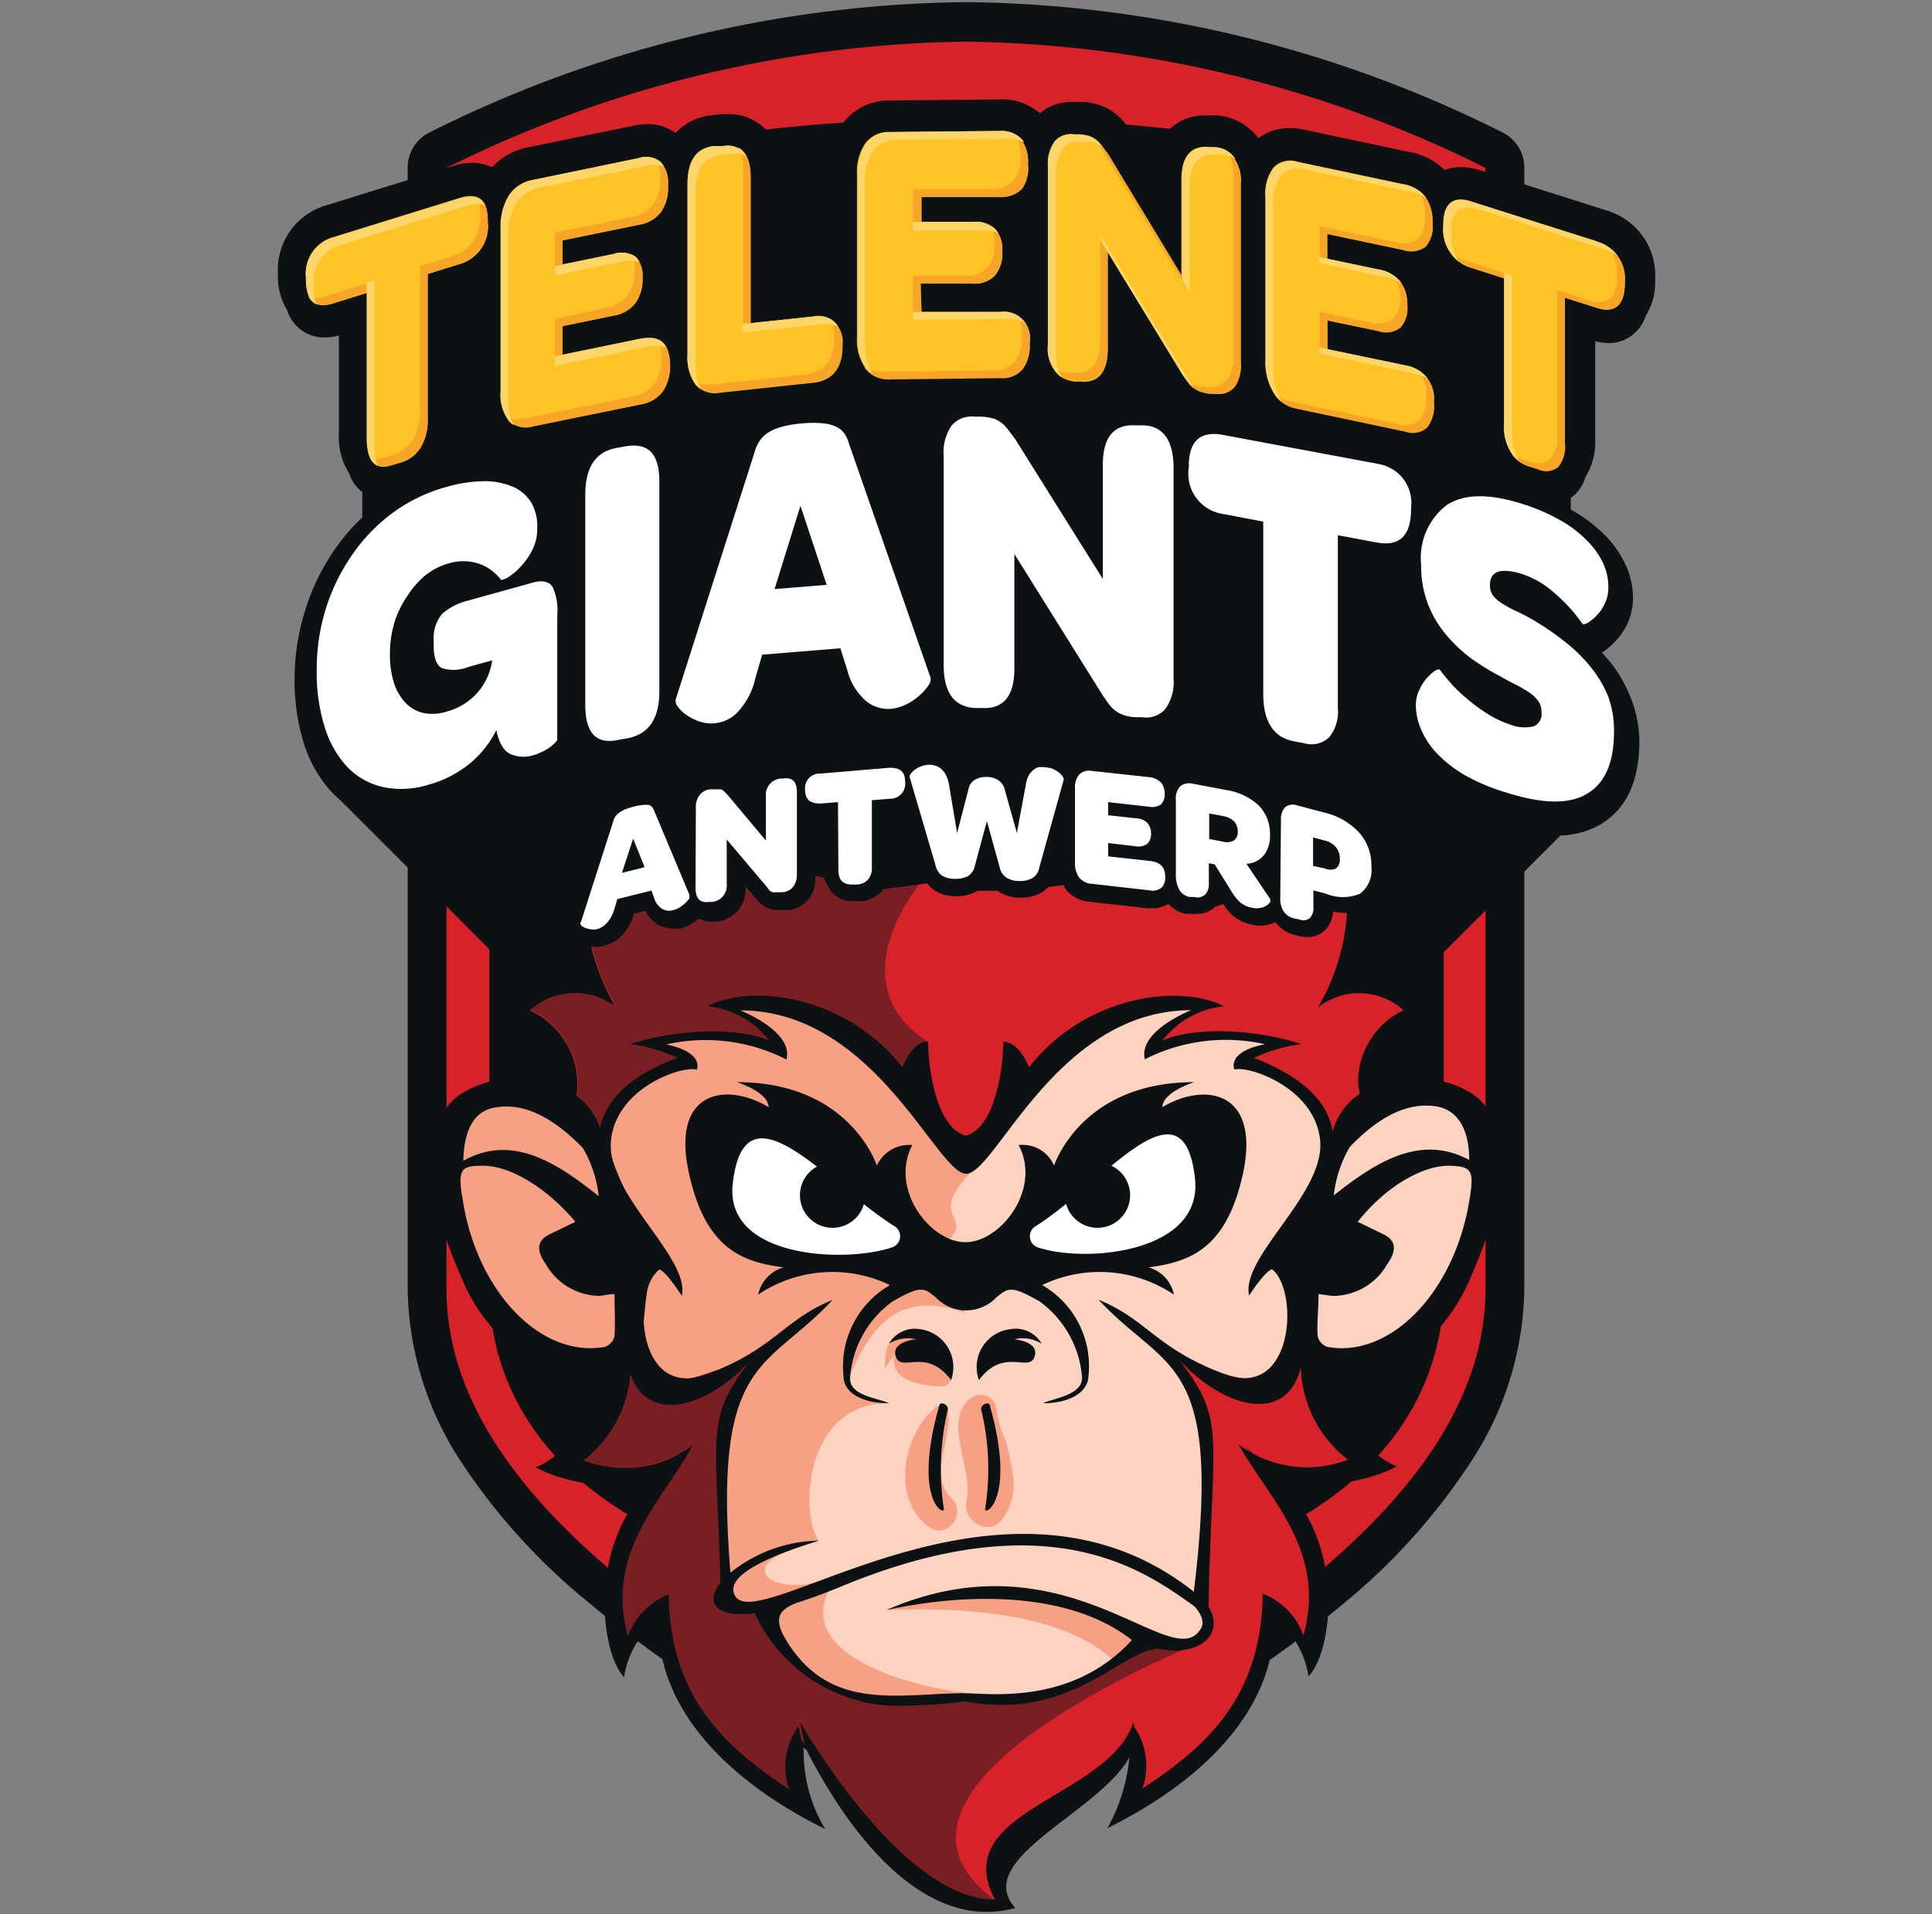 <svg id="Layer_1" data-name="Layer 1" xmlns="http://www.w3.org/2000/svg" viewBox="0 0 109 108"><rect x="0" y="0" width="109" height="108" fill="#808080" stroke="none"/><defs><style>.cls-1{fill:#0c1113;}.cls-2{fill:#d72229;}.cls-3{fill:#791f23;}.cls-4{fill:#fcd3c1;}.cls-5{fill:#f7a083;}.cls-6{fill:#fff;}.cls-7{fill:#fec327;}.cls-8{fill:#f7a527;}.cls-9{fill:#fed568;}</style></defs><path class="cls-1" d="M84.88,7.53A68.9,68.9,0,0,0,54.5.12,68.9,68.9,0,0,0,24.12,7.53,2.22,2.22,0,0,0,23,9.47V72.74a18.18,18.18,0,0,0,3,9.72,35.12,35.12,0,0,0,7.33,8.06c6.1,5.11,14,9.35,20.21,12.48a2.2,2.2,0,0,0,2,0c6.2-3.13,14.11-7.37,20.21-12.48A35.12,35.12,0,0,0,83,82.46a18.18,18.18,0,0,0,3-9.72V9.47A2.22,2.22,0,0,0,84.88,7.53Z"/><path class="cls-2" d="M54.5,2.35A67.46,67.46,0,0,0,25.19,9.47V72.74c0,12.07,15.63,21.38,29.31,28.27,13.68-6.89,29.31-16.2,29.31-28.27V9.47A67.46,67.46,0,0,0,54.5,2.35Z"/><path class="cls-1" d="M90.62,44.56l-2-1.28V22.5c-16-10.27-34.09-9.27-34.09-9.27s-18.14-1-34.09,9.27V43.28l-1.83,1.28,9,9V72.44c0,.14,0,.32,0,.51,0,.39,0,.75.06,1.1.37,3.71,2.57,11.18,15.66,14.6a39,39,0,0,0,22.46,0C78.82,85.23,81,77.76,81.39,74.05c0-.35,0-.71.06-1.1,0-.19,0-.37,0-.51V53.73Z"/><path class="cls-1" d="M39.45,71.2c-3.45,0-5.89-.88-7.27-2.61s-1.57-3.8-.93-6.59a3.47,3.47,0,0,0-.44-2.7,3.39,3.39,0,0,0-1.37-1.18A1.24,1.24,0,0,1,29.18,56a5.42,5.42,0,0,1,3.33-1.2c-1.62-4.73-.15-8.51,2-10.64a1.25,1.25,0,0,1,.86-.35l.21,0a1.22,1.22,0,0,1,.9.68,5.18,5.18,0,0,0,4,2.82,6.58,6.58,0,0,1,.61-5.69c1.23-2,3.35-3.53,5.39-5,2.28-1.62,4.43-3.15,4.22-4.73a1.23,1.23,0,0,1,.43-1.11,1.25,1.25,0,0,1,.8-.29,1.19,1.19,0,0,1,.37.06,18.59,18.59,0,0,1,10.18,8.66,7.19,7.19,0,0,1,.67,2.14,12.09,12.09,0,0,1,2.08-.18,15.4,15.4,0,0,1,3.22.39l.72.14a1.28,1.28,0,0,1,.7-.76,1.37,1.37,0,0,1,.48-.1,1.23,1.23,0,0,1,.71.23,21.4,21.4,0,0,1,3.77,3.29,9,9,0,0,1,1.5,2.14,7.67,7.67,0,0,1,1,3.54,11.73,11.73,0,0,1-.65,4.73A5.47,5.47,0,0,1,80,56a1.24,1.24,0,0,1-.27,2.11,3.31,3.31,0,0,0-1.9,3,8.06,8.06,0,0,1,.13,1.1c.59,2.7.26,4.86-1,6.41-1.38,1.72-3.82,2.6-7.26,2.6h0a33.84,33.84,0,0,1-6.21-.69,1.26,1.26,0,0,1-1-.85v0c-2-.34-3.82-.76-5.2-1.08-.92-.2-1.95-.44-2.28-.47s-.9.25-1.55.44C50.53,69.38,44.42,71.2,39.45,71.2Z"/><path class="cls-2" d="M79.19,57a3.76,3.76,0,0,0-4.84-.15A11.91,11.91,0,0,0,76,50.13a6.34,6.34,0,0,0-.82-3,7.6,7.6,0,0,0-1.32-1.87,19.17,19.17,0,0,0-3.56-3.12c-.38,2.3-3-.85-8.57.87,1.24-3.11-4.35-9.48-9.85-11.22.76,5.74-15.28,7.87-9.23,17.3-1.06-.58-5.35,0-7.28-4-2.49,2.43-3.42,6.74-.63,11.78a3.76,3.76,0,0,0-4.84.15,4.55,4.55,0,0,1,2.53,5.28c-1.05,4.54.8,6.62,3.82,7.35a8.65,8.65,0,0,0-.76,5.92S34,81.19,31.83,82.31c1.62.52,4.88,1.54,7-.71-3.18,3.84-5.35,7-3.55,12.56a4,4,0,0,1,1.94-3.24,13,13,0,0,0,8.58,11c-.79-2-1.5-3.18-.79-4.08a3.62,3.62,0,0,0,.76.93c4.76,8.89,10.8,8.7,10.8,8.7-3.05-2.71,5.89-6.51,7.5-9.63.71.9,0,2.08-.79,4.08a13,13,0,0,0,8.58-11,4,4,0,0,1,1.94,3.24c1.8-5.56-.37-8.72-3.55-12.56,2.08,2.25,5.34,1.23,7,.71-1-.42-3.3-5-3.69-6.77-.8.59.42-2.56.31-6.21,2.43-.93,3.79-3,2.89-7a6.13,6.13,0,0,0-.14-1.14A4.52,4.52,0,0,1,79.19,57Z"/><path class="cls-3" d="M66.76,93.08c-1.84-1.17-14.79-20.85-12.32-23a2.7,2.7,0,0,1-1.07-.59c.2-1.36.42-3.21.64-3.18.77.1,3.55-.6.43-2.24-5-2.66-2.47-3.73-2.12-5.31-5.1-3.22-1.49-9.88,5.76-14.34-19.47.46-1.36-7.79-6.17-12.66.76,5.74-15.28,7.87-9.23,17.3-1.06-.58-5.35,0-7.28-4-2.49,2.43-3.42,6.74-.63,11.78a3.76,3.76,0,0,0-4.84.15,4.55,4.55,0,0,1,2.53,5.28c0,.06,0,.13-.05.19a3.67,3.67,0,0,0,.64.58c.7.49,1.55,5.46,2,8.41a47.22,47.22,0,0,1,.27,4.72,9.15,9.15,0,0,1-3.6,6.44c.56.43,4.72.79,7.32-1-7.09,7.22-4,12-4,12A24.74,24.74,0,0,1,37.64,90c-.16,6.57,4.36,9.74,8.45,12.64-.53-.36-1.22-3-1-4.72,4.72,7.72,9.55,10.18,11.4,9.54C47.41,101.37,65.27,93.77,66.76,93.08Z"/><path class="cls-4" d="M74.6,63.43C74.57,61,70,60,70,60s.36-.59,2.07-1c-2-1.11-4.91-.42-6.91,0,.44-1.62,2.51-2,2.51-2l-1.41-.18-3.1.54-4.44,3.27-2.17,2.76-2.13,2.46L52.3,63.39l-2.17-2.76-4.44-3.27-3.1-.54L41.18,57s2.07.4,2.51,2c-2-.42-4.95-1.11-6.91,0,1.71.41,2.07,1,2.07,1s-4.55,1-4.58,3.41,1,3.08,2.32,7.19c-1.92,7.77.53,7.89,3.55,6.8a13,13,0,0,0,4.06-2.19c-.69.64-2.87,2.79-3.39,4.71-.62,2.3.37,9.57.33,10.37-.51.84,1.06,0,1.93.31.52,2.46,2.92,4,3.46,4.36s5.57,1.48,7.92.79c2.36.68,7.17-1,7.72-1.35s2.29-1.82,2.29-1.82a11.17,11.17,0,0,0,3.12.07c.88-.25.66-1.52.15-2.36,0-.8,1-8.07.33-10.37-.52-1.92-2.7-4.07-3.39-4.71a13,13,0,0,0,4.06,2.19c3,1.09,5.47.5,3.57-6.52C73.67,67.88,74.64,65.87,74.6,63.43Z"/><path class="cls-5" d="M47.41,88.75c-3.16,1.8-7.13-.35-1.22-1.83-1.06-1.4-.86-7.74,3.91-7.74-1.29,0-2.5-.77-2.2-1.45,1.31-3.07,2.88-4.92,6.53-3.66,0-.76-.85-3.46-.85-4.16,1.32-1.41-1.61-1.23,1.78-4.32,0-.31-.9.29-.9.29L52.3,63.39l-2.17-2.76-4.44-3.27-3.1-.54L41.18,57s2.07.4,2.51,2c-2-.42-4.95-1.11-6.91,0,1.71.41,2.07,1,2.07,1s-4.55,1-4.58,3.41,1,3,2.33,7.07c-2.45,7.27.52,8,3.54,6.92a13,13,0,0,0,4.06-2.19c-.69.64-2.87,2.79-3.39,4.71-.62,2.3.37,9.57.33,10.37-.51.84,1.06,0,1.93.31.52,2.46,2.92,4,3.46,4.36s5.54,2.17,7.91.54C52.46,95.35,43.53,93.5,47.41,88.75Z"/><path class="cls-5" d="M50,90.85c10.84-.47,12.76,3.09,13,2.92s1.37-.91,1.5-1.49C60.83,89.4,53.94,89.67,50,90.85Z"/><path class="cls-5" d="M52.74,79.44c-1.84,1.6-2.48,5.21-.28,6.75,1,.68,2.09-.82,1.25-1.62-1.37-1.32,0-3.3-.22-4.94-.06-.36-.52-.39-.75-.19Z"/><path class="cls-5" d="M54.87,78.82c-1.83,1.26.1,4.07-.34,5.87-.26,1.06,1.13,2,1.93,1.13A3.24,3.24,0,0,0,57.1,83a10.94,10.94,0,0,0-.36-1.7,6.52,6.52,0,0,1-.51-1.7.91.91,0,0,0-1.36-.78Z"/><path class="cls-5" d="M53.66,77.87c-.22.32-.24.35-.74.35S50,78,50.51,76.4c-.51.64-.58.8-.58.95,0-1.2.12-1.31.22-1.49A1.77,1.77,0,0,1,52,75.28Z"/><path class="cls-1" d="M82.89,61.61c-2.43-1.41-6.44-1-7.58,1.85l-.13.36c-.29-1.65-1.58-3-4.43-4.13a9,9,0,0,1,2.68-.78c-2.66-.85-6.05-1-7.85-.19a5,5,0,0,1,3.48-1.94c-2.61-1.33-7.92-.53-11,3.44-.59-1.36-1.16-1.4-1.45-1.45-.06,2.57-.81,5-2.13,5.31-1.31-.32-2.06-2.74-2.12-5.31-.29,0-.86.09-1.45,1.45-3.12-4-8.44-4.77-11-3.44a5,5,0,0,1,3.49,1.94c-1.81-.78-5.19-.66-7.86.19a9,9,0,0,1,2.69.78c-2.74,1-4,2.38-4.39,3.94l-.06-.17c-1.14-2.83-5.15-3.26-7.58-1.85C24.18,62.72,23.39,66.12,26,72a10,10,0,0,0,6,5.78,3.75,3.75,0,0,0,1.7.36h.41c0,2.21-3.32,4.56-3.9,4.64,1.75,1,5.45,1.51,7,.52-4.09,3.32-3.42,9.82-2,11.34a5,5,0,0,1,1.94-3.28c-.15,5.77,5.1,9.73,9.4,11.84a8.46,8.46,0,0,1-1.21-4.43l-.29-1.37a3.88,3.88,0,0,0-.53,3.56c-3.53-2.34-6.73-5.13-6.79-11a4,4,0,0,0-2.3,2.36c-1.33-4.75,2-7.72,3.67-10.79a6.39,6.39,0,0,1-6.18.87,6.81,6.81,0,0,0,2.64-4.89c.91,2.82,4.3,2,6.76-.74-2.53,3.33-1.92,3.84-1.67,12.52-.83,1.07-.41,2,1.93,1.74a9,9,0,0,0,7.69,5.22A30.53,30.53,0,0,0,54.44,96c6.16,1.2,9.2-3.31,11.11-2.94s3.63-.71,2.63-2.42c.21-10,1-10.41-1.64-13.91,2.56,2.81,6.12,3.63,6.85.39a6.8,6.8,0,0,0,2.66,5.24,6.39,6.39,0,0,1-6.18-.87c1.71,3.07,5,6,3.67,10.79a4,4,0,0,0-2.3-2.36c-.06,5.9-3.26,8.69-6.79,11A3.88,3.88,0,0,0,64,97.45a1.22,1.22,0,0,0-.06-.26c-1.42,4.3-10.5,4.93-7.8,10-4.74,0-9.7-7.86-11-10l.29,1.41c1.57,3.14,6,10.65,11.85,9.06-2.47-2.77,4.72-5.38,6.44-8.51a10.17,10.17,0,0,1-1.24,4c4.3-2.11,9.55-6.07,9.4-11.84a5,5,0,0,1,1.94,3.28c1.46-1.52,2.13-8-2-11.34,1.53,1,5.23.46,7-.52-.58-.08-3.88-2.43-3.9-4.64h.41a3.75,3.75,0,0,0,1.7-.36A10,10,0,0,0,83,72C85.61,66.12,84.82,62.72,82.89,61.61ZM67.68,92C66,94.41,60.07,86.45,50,90.85c4.57-1,10.35-1.07,13.86,1.69-3.39,3.71-8.14,3-9.41,3-3.69,0-7.62,1.11-10.1-3-.75-1.25-.37-1.7.54-2.08.74-.23,1.58-.54,2.54-.93,11.75-4.89,17.18-.85,19.81,1l.16.12C67.71,91,68.05,91.54,67.68,92ZM70.47,73.1c.62-.93,1.08-1.44,1.3-1.48C73.3,72.83,73,79,69.1,77.54s-4.38-3.09-7.12-4.2c3.83,4.12,7,3.1,5.38,16.41v.07h0c-10.71-8.5-24.5,2.53-25.88.24-.76-1.27,2.6-2.47,4.73-3.13a8.15,8.15,0,0,0-5,1.81c-1-12.23,2.05-11.39,5.76-15.39-2.75,1.11-3.32,2.81-7.12,4.2-2.41.89-3.45-1.08-3.53-3,.06-.64.11-1.28.22-1.84a2.19,2.19,0,0,1,.64-1.07c.22,0,.67.55,1.29,1.48.46-2.21-4.3-5.73-4-8.76s4.09-4.26,4.84-4c.08-.17.27-1-1.72-1.43a10.08,10.08,0,0,1,6.78.85c.41-1.6-2.61-2.77-2.61-2.77,7.59,0,11.09,9.22,12.75,9.22S59.61,57,67.2,57c0,0-3,1.17-2.61,2.77a10.08,10.08,0,0,1,6.78-.85c-2,.39-1.81,1.26-1.72,1.43.75-.24,4.54,1,4.83,4S70,70.89,70.47,73.1Z"/><path class="cls-1" d="M55.23,77.87A2.15,2.15,0,0,1,57,75a1.69,1.69,0,0,1,1.77.82,2,2,0,0,0-1.54-.25s1.46.12,1.13,1S56.63,76,55.23,77.87Z"/><path class="cls-1" d="M53.66,77.87A2.16,2.16,0,0,0,51.91,75a1.69,1.69,0,0,0-1.76.82,2,2,0,0,1,1.53-.25s-1.45.12-1.13,1S52.26,76,53.66,77.87Z"/><path class="cls-1" d="M65.58,62.47c0-.25.19-.85,1.79-1.41-6.4,0-7.9,4.71-7.9,4.71a1.93,1.93,0,0,0-2-1.16c1.31,2.47-1,5.48-3,5.48s-4.3-3-3-5.48a2,2,0,0,0-2,1.16s-1.5-4.71-7.89-4.71c1.6.56,1.79,1.16,1.78,1.41-2.32-1.4-5.49-1-4.51,3.64.91,4.25,2.9,5.09,5.36,5.4a2.06,2.06,0,0,0-1.44,1.54,7.51,7.51,0,0,1,7.44-.54h0a5.29,5.29,0,0,0-2.62,5.14c0,1,1.17,1.53,2.57,1.53-.65-.31-2.25-.41-2.2-1.45a5.84,5.84,0,0,1,2.4-4.3c1.62-.92,1.77-.77,2.45-.21a2.36,2.36,0,0,0,3.39,0c.68-.56.83-.71,2.45.21a5.87,5.87,0,0,1,2.4,4.3c0,1-1.55,1.14-2.21,1.45,1.41,0,2.53-.56,2.57-1.53a5.28,5.28,0,0,0-2.61-5.14h0a7.49,7.49,0,0,1,7.43.54,2,2,0,0,0-1.44-1.54c2.47-.31,4.46-1.15,5.36-5.4C71.08,61.49,67.91,61.07,65.58,62.47Z"/><path class="cls-6" d="M50.48,69.2a.66.66,0,0,1-.14,1.18c-2.68.91-9.47.61-9-3.58C42,60.84,46.65,66.8,50.48,69.2Z"/><path class="cls-6" d="M58.41,69.2a.66.66,0,0,0,.13,1.18c2.69.91,9.33.32,8.88-3.87C66.77,60.55,62.24,66.8,58.41,69.2Z"/><circle class="cls-1" cx="61.92" cy="67.44" r="1.84"/><circle class="cls-1" cx="46.97" cy="67.44" r="1.84"/><path class="cls-1" d="M55.84,79.28c-.07-.23-.58,0-.47.31a14.28,14.28,0,0,1,.21,5.54C55.5,85.58,57.36,84.67,55.84,79.28Z"/><path class="cls-1" d="M53,79.28c.07-.23.58,0,.46.31a14.72,14.72,0,0,0-.21,5.54C53.32,85.58,51.46,84.67,53,79.28Z"/><path class="cls-4" d="M81.88,65.78c-1.57-.08-3.72,1.18-5.28,3.16l1.44.7c.71.34.8.88.22,1.7a3.53,3.53,0,0,1-3,1.78c-.25,0-.5-.06-.87-.1,0,.84-.1,1.62-.05,2.36a.83.83,0,0,0,.55.62c3.56.64,7.15-3.08,8-8.22C83.18,66.07,83.06,65.83,81.88,65.78Z"/><path class="cls-4" d="M82.89,65.45c0-1.7-.62-2.75-1.74-3-1.84-.35-3.52.73-5,2.27a6.89,6.89,0,0,0-.9,2.73C77.72,65.48,80.2,64,82.89,65.45Z"/><path class="cls-5" d="M27.12,65.78c-1.18,0-1.3.29-1,2,.82,5.14,4.41,8.86,8,8.22a.83.83,0,0,0,.55-.62c.05-.74,0-1.52,0-2.36-.37,0-.62.09-.87.1a3.53,3.53,0,0,1-3-1.78c-.58-.82-.49-1.36.22-1.7l1.44-.7C30.84,67,28.69,65.7,27.12,65.78Zm6.66,1.72a6.89,6.89,0,0,0-.9-2.73c-1.51-1.54-3.19-2.62-5-2.27-1.12.2-1.71,1.25-1.74,3C28.8,64,31.28,65.48,33.78,67.5Z"/><path class="cls-1" d="M90.62,11.87,83.54,9.62a3.5,3.5,0,0,0-1.11-.19,2.81,2.81,0,0,0-.94.16,3.65,3.65,0,0,0-1.91-1l-6-1.27a3.44,3.44,0,0,0-.77-.09A2.86,2.86,0,0,0,71,7.8a3.25,3.25,0,0,0-2.31-1.29l-.3,0-.39,0A2.88,2.88,0,0,0,66,7.27c-.81-.09-1.63-.17-2.47-.24a3.54,3.54,0,0,0-.57-.59,2.8,2.8,0,0,0-.89-.5,4.56,4.56,0,0,0-.91-.19l-.34,0-.34,0a2.83,2.83,0,0,0-1.82.64,3.2,3.2,0,0,0-2.23-.78l-6.2.06a3.25,3.25,0,0,0-2.65,1.25q-2.25.15-4.38.39a2.88,2.88,0,0,0-2.11-.87l-.41,0-.51.06a3.33,3.33,0,0,0-2.06,1A2.71,2.71,0,0,0,36.55,7a3.68,3.68,0,0,0-.79.09l-6,1.23a3.72,3.72,0,0,0-2,1.12,2.72,2.72,0,0,0-1.13-.25,3.5,3.5,0,0,0-1.11.19l-7.1,2.2a3.79,3.79,0,0,0-2.74,3.86v.06a3.62,3.62,0,0,0,.52,2,2.17,2.17,0,0,0,2.14,1.54h0a3.12,3.12,0,0,0,.78-.11v5.56a3.8,3.8,0,0,0,.59,2.24,2.05,2.05,0,0,0,2,1.44l-.27.19a11.33,11.33,0,0,0-2.58,2.68,12.44,12.44,0,0,0-1.65,3.42,12.87,12.87,0,0,0-.59,3.87,11.8,11.8,0,0,0,.52,3.6,7.21,7.21,0,0,0,1.57,2.76,5.38,5.38,0,0,0,2.64,1.52,5.32,5.32,0,0,0,1.33.16,7.33,7.33,0,0,0,2-.29,7.64,7.64,0,0,0,2.85-1.47c.2-.17.38-.34.56-.52a2.28,2.28,0,0,0,.38.2,3.13,3.13,0,0,0,1.2.24,3.33,3.33,0,0,0,.88-.12,4.24,4.24,0,0,0,1.41-.7,3,3,0,0,0,.65-.65,17.33,17.33,0,0,0,2.11,1.72,1.88,1.88,0,0,0-.23.16,1.76,1.76,0,0,0-.41.46,1.93,1.93,0,0,0-.2.44l-1.91,5.74a1,1,0,0,0,.08.85,1.16,1.16,0,0,0,.24.45,1.48,1.48,0,0,0,.52.39,2.06,2.06,0,0,0,.58.16l.23,0a2,2,0,0,0,.48-.07,2.18,2.18,0,0,0,1-.59,2.84,2.84,0,0,0,.66-1.22v0l.66-.16a1.69,1.69,0,0,0,1.55,1,2,2,0,0,0,.43,0,2.41,2.41,0,0,0,.66-.29,2.75,2.75,0,0,0,.37-.28A1.51,1.51,0,0,0,40,52l.32,0,.16,0a1.84,1.84,0,0,0,1.58-2h0l.6.73,0,0a2.72,2.72,0,0,0,.24.24,1.57,1.57,0,0,0,.44.28,1.58,1.58,0,0,0,.49.1H44l.39,0,.15,0a1.82,1.82,0,0,0,1.13-.66A2.05,2.05,0,0,0,46,49.42l.48.1a1.89,1.89,0,0,0,.2.43,1.53,1.53,0,0,0,1.42.9h.18l.26,0a1.79,1.79,0,0,0,1.25-.61l0-.06,2.53-.34a1.45,1.45,0,0,0,.46.43,2.17,2.17,0,0,0,1.17.3h0a2.37,2.37,0,0,0,1.12-.26l.09-.05c.37,0,.75,0,1.12,0l.15.1a2.23,2.23,0,0,0,1.15.29h0a2.2,2.2,0,0,0,1.15-.28,1.4,1.4,0,0,0,.4-.32l.9-.11a.56.56,0,0,0,0,.08l0,0a1,1,0,0,0,.11.17,1.88,1.88,0,0,0,1.32.69l3.28.37.27,0a1.7,1.7,0,0,0,.91-.25,1.73,1.73,0,0,0,1,.56l.26,0a1.78,1.78,0,0,0,.39,0,1.44,1.44,0,0,0,1-.41A1.73,1.73,0,0,0,69,51v0l.11.15a2.73,2.73,0,0,0,.41.48,2.4,2.4,0,0,0,1.14.55,2.38,2.38,0,0,0,.45.05,1.63,1.63,0,0,0,.45-.06,1.72,1.72,0,0,0,.4-.14,1.91,1.91,0,0,0,1,.7l.27.07a1.82,1.82,0,0,0,.5.07,1.43,1.43,0,0,0,1-.36,1.64,1.64,0,0,0,.48-1.08,4.48,4.48,0,0,0,.85.09,2.36,2.36,0,0,0,2.44-2.69,3.77,3.77,0,0,0-.9-2.54,3.88,3.88,0,0,0-.55-.52,5.12,5.12,0,0,0-2-1l-.42-.12a14.41,14.41,0,0,0,4-4.18A5.1,5.1,0,0,0,79,42.16a5.83,5.83,0,0,0,1.15,1.77,8.55,8.55,0,0,0,1.94,1.52,12.65,12.65,0,0,0,2.73,1.17,10.29,10.29,0,0,0,3,.52h0a4.76,4.76,0,0,0,2.56-.67c1.4-.88,2.11-2.44,2.11-4.64A6.86,6.86,0,0,0,92,39.36a8.05,8.05,0,0,0-1.15-2l-.47-.54a3.92,3.92,0,0,0,.66-.54,3.75,3.75,0,0,0,.73-1,3.42,3.42,0,0,0,.36-1.57,4.38,4.38,0,0,0-.4-1.8,5.86,5.86,0,0,0-1.15-1.68,8.57,8.57,0,0,0-1.84-1.41c-.24-.14-.51-.27-.78-.4a2.27,2.27,0,0,0,.89-.51,2.35,2.35,0,0,0,.6-1A3.74,3.74,0,0,0,90,24.81V19.25a3.23,3.23,0,0,0,.73.11,2.16,2.16,0,0,0,1.86-1,2.25,2.25,0,0,0,.26-.54h0a3.53,3.53,0,0,0,.53-2v-.06A3.82,3.82,0,0,0,90.62,11.87Z"/><g id="ANTWERP"><path class="cls-6" d="M34.6,46.34a.87.87,0,0,1,.1-.24,1,1,0,0,1,.2-.22,1.79,1.79,0,0,1,.34-.2,4.55,4.55,0,0,1,.52-.17,3.34,3.34,0,0,1,.52-.09,1.42,1.42,0,0,1,.33,0,.43.43,0,0,1,.19.13.77.77,0,0,1,.1.18l2,4.77s0,.1,0,.18a1.83,1.83,0,0,1-.54.51,1.27,1.27,0,0,1-.4.17.81.81,0,0,1-.57-.06,1.07,1.07,0,0,1-.48-.62l-.16-.43-1.92.48-.16.53a2,2,0,0,1-.44.83,1.16,1.16,0,0,1-.56.34,1,1,0,0,1-.37,0,1.35,1.35,0,0,1-.32-.09.7.7,0,0,1-.21-.14c0-.06-.07-.11,0-.16Zm1.77,2.59-.65-1.61-.63,1.93Z"/><path class="cls-6" d="M39.26,45.58a1.1,1.1,0,0,1,.21-.72.88.88,0,0,1,.56-.32l.18,0,.28,0,.2,0a.66.66,0,0,1,.17.12l.18.18,2.17,2.59v-2.5a.92.92,0,0,1,.81-1l.16,0q.78-.13.78.78v4.6a1.15,1.15,0,0,1-.2.71.86.86,0,0,1-.56.32l-.14,0a1,1,0,0,1-.29,0,.56.56,0,0,1-.2,0,.62.62,0,0,1-.17-.11L43.23,50,41,47.37v2.52a.92.92,0,0,1-.81,1l-.16,0c-.52.08-.79-.18-.79-.78Z"/><path class="cls-6" d="M47.28,45.26l-1,.08c-.57,0-.86-.22-.86-.8v0a.82.82,0,0,1,.86-.89l3.91-.33c.58,0,.87.21.87.75v0a.85.85,0,0,1-.87,1l-1,.08v3.78a1,1,0,0,1-.22.7.89.89,0,0,1-.63.28l-.26,0c-.52,0-.78-.24-.78-.85Z"/><path class="cls-6" d="M51.31,43.81s0-.06.06-.13a.94.94,0,0,1,.22-.23,1.51,1.51,0,0,1,.38-.21,1.35,1.35,0,0,1,.52-.09,1.14,1.14,0,0,1,.3.06.75.75,0,0,1,.3.17.94.94,0,0,1,.26.32,1.58,1.58,0,0,1,.18.52L54,47l.64-2.47A.76.76,0,0,1,55,44a1.27,1.27,0,0,1,.68-.16,1.15,1.15,0,0,1,.65.19.85.85,0,0,1,.36.54L57.37,47l.51-2.75a1.51,1.51,0,0,1,.15-.48,1,1,0,0,1,.25-.31.9.9,0,0,1,.3-.17,1.26,1.26,0,0,1,.33,0,1.53,1.53,0,0,1,.5.1,1.48,1.48,0,0,1,.35.21,1,1,0,0,1,.2.23.42.42,0,0,1,.06.14l-1.39,5a.85.85,0,0,1-.39.58,1.44,1.44,0,0,1-.73.16,1.37,1.37,0,0,1-.7-.17.93.93,0,0,1-.41-.6l-.72-2.61L55,48.85a.88.88,0,0,1-.4.59,1.59,1.59,0,0,1-.72.15,1.43,1.43,0,0,1-.71-.17.91.91,0,0,1-.39-.6Z"/><path class="cls-6" d="M60.65,44.49a1.11,1.11,0,0,1,.24-.79.8.8,0,0,1,.72-.2l3.22.35a1.08,1.08,0,0,1,.67.3,1,1,0,0,1,.21.63v0a.79.79,0,0,1-.21.61.9.9,0,0,1-.67.13l-2.31-.26V46l1.54.17a1,1,0,0,1,.68.27.88.88,0,0,1,.2.59v0a.75.75,0,0,1-.21.58.88.88,0,0,1-.67.14l-1.54-.18v.75l2.36.26c.58.06.86.36.86.88v0a.83.83,0,0,1-.2.62.78.78,0,0,1-.66.16l-3.27-.37a1,1,0,0,1-.72-.35,1.32,1.32,0,0,1-.24-.85Z"/><path class="cls-6" d="M66.34,45.14a1,1,0,0,1,.24-.77.81.81,0,0,1,.71-.15l1.85.35a3.49,3.49,0,0,1,1.89.89,2.3,2.3,0,0,1,.62,1.66,1.76,1.76,0,0,1-.33,1.12,1.37,1.37,0,0,1-1,.5l1.35,2s0,.06,0,.13a.54.54,0,0,1-.18.2.82.82,0,0,1-.34.15,1.1,1.1,0,0,1-.51,0,1.7,1.7,0,0,1-.38-.12,1.36,1.36,0,0,1-.32-.21,2.21,2.21,0,0,1-.28-.32,4.62,4.62,0,0,1-.28-.43l-.85-1.37-.33-.06v1.13a.84.84,0,0,1-.21.64.64.64,0,0,1-.61.13l-.26,0a.84.84,0,0,1-.59-.41,1.77,1.77,0,0,1-.19-.88ZM69,47.49a.8.8,0,0,0,.62-.07.56.56,0,0,0,.21-.49c0-.49-.28-.78-.85-.89l-.76-.14v1.44Z"/><path class="cls-6" d="M72.27,46.29a1,1,0,0,1,.24-.75.72.72,0,0,1,.69-.09l1.56.41A3.85,3.85,0,0,1,76.7,47a2.76,2.76,0,0,1,.67,1.9,1.65,1.65,0,0,1-.65,1.53,2.49,2.49,0,0,1-1.9,0l-.72-.19v.93a.8.8,0,0,1-.2.63.59.59,0,0,1-.6.08L73,51.82a1,1,0,0,1-.57-.38,1.29,1.29,0,0,1-.2-.74ZM74.74,49a.75.75,0,0,0,.64,0,.62.62,0,0,0,.21-.54,1,1,0,0,0-.22-.66,1.18,1.18,0,0,0-.66-.38l-.63-.17v1.61Z"/></g><path id="GIANTS" class="cls-6" d="M37.2,27.18V39c0,1.55-.6,2.44-1.82,2.66l-.61.11c-1.17.21-1.75-.46-1.75-2V27.93c0-1.56.58-2.44,1.75-2.65l.61-.11C36.6,25,37.2,25.62,37.2,27.18ZM30,32.89l-3.6,1a3.43,3.43,0,0,0-1.46.75,2.15,2.15,0,0,0-.47,1.56v.23c0,.7.16,1.12.47,1.27a2.18,2.18,0,0,0,1.46-.06l1.37-.38a3.52,3.52,0,0,1-.84,1.83,3.56,3.56,0,0,1-1.76,1.07,2.58,2.58,0,0,1-1.28.07,2,2,0,0,1-1-.56,3,3,0,0,1-.66-1.12A5.34,5.34,0,0,1,22,36.92a6.15,6.15,0,0,1,.25-1.79A5.52,5.52,0,0,1,23,33.6,5,5,0,0,1,24,32.46a3.75,3.75,0,0,1,1.32-.67,2.81,2.81,0,0,1,1.65,0,2.63,2.63,0,0,1,1.3.93s.15,0,.37-.13a3.63,3.63,0,0,0,.69-.57,4.14,4.14,0,0,0,.68-.94,2.66,2.66,0,0,0,.3-1.26A2.73,2.73,0,0,0,30,28.4a2.35,2.35,0,0,0-1-.91,4.19,4.19,0,0,0-1.64-.34,8,8,0,0,0-2.22.34,9.15,9.15,0,0,0-3,1.46,9.88,9.88,0,0,0-2.28,2.37,11.18,11.18,0,0,0-1.47,3,11.53,11.53,0,0,0-.52,3.47A10.26,10.26,0,0,0,18.31,41a5.81,5.81,0,0,0,1.26,2.25,4,4,0,0,0,2,1.15,5.08,5.08,0,0,0,2.6-.12,6.39,6.39,0,0,0,2.35-1.21A5.76,5.76,0,0,0,28,41.2c.16.75.44,1.2.83,1.36a1.83,1.83,0,0,0,1.2.07,3.07,3.07,0,0,0,1-.47c.27-.21.41-.36.41-.45v-7a3.12,3.12,0,0,0-.26-1.58C31,32.8,30.57,32.72,30,32.89ZM90.73,39.3a6.49,6.49,0,0,0-1-1.68,8.88,8.88,0,0,0-1.45-1.42A16.13,16.13,0,0,0,86.53,35c-.36-.21-.68-.38-1-.52a7.64,7.64,0,0,1-.77-.42,2,2,0,0,1-.52-.45.93.93,0,0,1-.18-.58c0-.81.59-1,1.76-.66a5.24,5.24,0,0,1,1.88,1.09,9.16,9.16,0,0,1,1.6,1.77s.1,0,.25-.07a2.36,2.36,0,0,0,.5-.4,2.41,2.41,0,0,0,.48-.68,2.11,2.11,0,0,0,.21-1,3.18,3.18,0,0,0-.28-1.27,4.42,4.42,0,0,0-.9-1.28,6.64,6.64,0,0,0-1.54-1.18,10.93,10.93,0,0,0-2.24-.95c-1.81-.56-3.2-.53-4.16.1a3.75,3.75,0,0,0-1.44,3.38,5.91,5.91,0,0,0,.37,2.17,6,6,0,0,0,1,1.72A8.51,8.51,0,0,0,83,37.15a13.82,13.82,0,0,0,1.62,1c.32.18.63.35.92.49a7.89,7.89,0,0,1,.75.44,2.09,2.09,0,0,1,.5.48,1.11,1.11,0,0,1,.18.63.76.76,0,0,1-.43.79,2.24,2.24,0,0,1-1.4-.12,5.17,5.17,0,0,1-1.08-.5A8.86,8.86,0,0,1,83,39.62a10.39,10.39,0,0,1-1-.91,10.18,10.18,0,0,1-.78-.94s-.11,0-.25.07a2.66,2.66,0,0,0-.46.41,2.58,2.58,0,0,0-.43.67,1.91,1.91,0,0,0-.2.86,3.43,3.43,0,0,0,.28,1.34,4.51,4.51,0,0,0,.89,1.37,7.15,7.15,0,0,0,1.63,1.27,11.4,11.4,0,0,0,2.44,1q3,.93,4.46,0c1-.61,1.48-1.78,1.48-3.49A5.56,5.56,0,0,0,90.73,39.3Zm-13-13.13L69,24.54c-1.29-.24-1.93.35-1.93,1.76v.08A2.29,2.29,0,0,0,69,29l2.27.43v9.72c0,1.57.58,2.46,1.74,2.68l.58.11a1.45,1.45,0,0,0,1.4-.34,2.3,2.3,0,0,0,.49-1.66V30.2l2.19.41c1.3.24,1.94-.39,1.94-1.88v-.08A2.22,2.22,0,0,0,77.69,26.17ZM64.43,24l-.36,0c-1.24-.07-1.85.67-1.85,2.23v6.44l-4.93-7.87-.41-.55a2.12,2.12,0,0,0-.39-.4,1.5,1.5,0,0,0-.47-.24,3.19,3.19,0,0,0-.64-.1l-.4,0A1.48,1.48,0,0,0,53.7,24a2.65,2.65,0,0,0-.46,1.73V37.52c0,1.56.59,2.37,1.78,2.43l.36,0c1.23.07,1.85-.67,1.85-2.23V31.26l5,8q.21.31.39.54a1.64,1.64,0,0,0,.39.36,1.62,1.62,0,0,0,.46.21,2.4,2.4,0,0,0,.65.1l.34,0A1.42,1.42,0,0,0,65.75,40a2.63,2.63,0,0,0,.46-1.73V26.4C66.21,24.85,65.62,24,64.43,24ZM52.49,38.21a.51.51,0,0,1-.1.45,3,3,0,0,1-.49.56,3.28,3.28,0,0,1-.76.52,2.55,2.55,0,0,1-.91.26,2,2,0,0,1-1.34-.42,3.45,3.45,0,0,1-1.1-1.81l-.38-1.19L43,36.94l-.38,1.31a4.13,4.13,0,0,1-1,1.93,2.07,2.07,0,0,1-2.16.53,2.94,2.94,0,0,1-.73-.37,1.85,1.85,0,0,1-.49-.47.48.48,0,0,1-.11-.43l4.45-13.95a2.1,2.1,0,0,1,.25-.57,1.6,1.6,0,0,1,.46-.48,2.76,2.76,0,0,1,.79-.35,6.22,6.22,0,0,1,1.19-.2,5.86,5.86,0,0,1,1.2,0,2.13,2.13,0,0,1,.77.22,1.19,1.19,0,0,1,.43.4,1.94,1.94,0,0,1,.23.53ZM46.64,33l-1.48-4.46-1.46,4.7Z"/><g id="TELENET"><path class="cls-7" d="M36.14,19.11l-4.4.9V18.4l2.88-.59a1.94,1.94,0,0,0,1.24-.72,2.3,2.3,0,0,0,.39-1.38v-.06a1.53,1.53,0,0,0-.38-1.15,1.4,1.4,0,0,0-1.25-.17l-2.88.59v-1.4l4.31-.88a1.94,1.94,0,0,0,1.24-.71,2.36,2.36,0,0,0,.4-1.43v-.11a1.72,1.72,0,0,0-.4-1.24,1.29,1.29,0,0,0-1.24-.23l-6,1.24a2,2,0,0,0-1.33.88,3.34,3.34,0,0,0-.46,1.87v9.15a2.43,2.43,0,0,0,.46,1.68,1.32,1.32,0,0,0,1.33.32l6.12-1.25a1.89,1.89,0,0,0,1.23-.75,2.56,2.56,0,0,0,.39-1.48v-.1C37.76,19.35,37.22,18.89,36.14,19.11Zm4.47,3.05,5.25-.56c1.09-.11,1.64-.8,1.64-2.06v-.07c0-1.19-.55-1.72-1.64-1.61l-3.51.38V10.05c0-1.32-.51-1.92-1.55-1.81l-.51,0c-1,.11-1.5.82-1.5,2.15V20a2.65,2.65,0,0,0,.46,1.71A1.45,1.45,0,0,0,40.61,22.16Zm9.58-.8,6.25-.07a1.5,1.5,0,0,0,1.25-.5,2.22,2.22,0,0,0,.4-1.4v-.11a1.46,1.46,0,0,0-1.65-1.68l-4.5,0V16l2.94,0a1.57,1.57,0,0,0,1.27-.47,2,2,0,0,0,.4-1.31v-.06a1.74,1.74,0,0,0-.39-1.22,1.6,1.6,0,0,0-1.28-.42l-2.94,0v-1.4l4.41,0a1.65,1.65,0,0,0,1.26-.46A2,2,0,0,0,58,9.29V9.18a2,2,0,0,0-.4-1.32,1.55,1.55,0,0,0-1.26-.47l-6.16.06a1.63,1.63,0,0,0-1.36.63,2.9,2.9,0,0,0-.47,1.78V19a2.81,2.81,0,0,0,.47,1.77A1.63,1.63,0,0,0,50.19,21.36ZM18.83,17.11l1.87-.58v8.19q0,2,1.41,1.53l.48-.14a2,2,0,0,0,1.15-.86,3,3,0,0,0,.39-1.6V15.46l1.8-.56a2.21,2.21,0,0,0,1.59-2.38v-.07c0-1.18-.53-1.61-1.59-1.28l-7.1,2.2a2.13,2.13,0,0,0-1.57,2.27v.07C17.26,17,17.78,17.44,18.83,17.11ZM73.18,23l6.11,1.29a1.25,1.25,0,0,0,1.23-.23,1.89,1.89,0,0,0,.38-1.32v-.11a1.85,1.85,0,0,0-1.61-2l-4.4-.93V18.08l2.88.6a1.29,1.29,0,0,0,1.24-.2,1.64,1.64,0,0,0,.39-1.22V17.2A2.16,2.16,0,0,0,79,15.89a2,2,0,0,0-1.25-.69l-2.88-.6V13.2l4.31.91a1.35,1.35,0,0,0,1.24-.19,1.71,1.71,0,0,0,.39-1.27v-.11a2.44,2.44,0,0,0-.39-1.41,1.92,1.92,0,0,0-1.24-.74l-6-1.27a1.3,1.3,0,0,0-1.33.33,2.46,2.46,0,0,0-.46,1.68v9.15a3.3,3.3,0,0,0,.46,1.87A2,2,0,0,0,73.18,23Zm16.91-9.39L83,11.37c-1-.33-1.57.1-1.57,1.29v.06A2.23,2.23,0,0,0,83,15.11l1.86.59v8.19c0,1.32.48,2.13,1.42,2.43l.48.15a1.08,1.08,0,0,0,1.14-.13A1.87,1.87,0,0,0,88.29,25V16.8l1.8.57c1,.33,1.58-.13,1.58-1.39v-.06A2.16,2.16,0,0,0,90.09,13.63ZM67.75,22.11a2.42,2.42,0,0,0,.55.11l.28,0a1.17,1.17,0,0,0,1.06-.39A2.16,2.16,0,0,0,70,20.42v-10c0-1.31-.5-2-1.5-2.11l-.3,0c-1-.11-1.55.5-1.55,1.81v5.42L62.54,8.73l-.35-.48a2.2,2.2,0,0,0-.33-.35,1.36,1.36,0,0,0-.39-.22,3,3,0,0,0-.53-.1l-.34,0a1.22,1.22,0,0,0-1.07.38,2.19,2.19,0,0,0-.39,1.45v10c0,1.32.5,2,1.49,2.12l.31,0c1,.11,1.55-.5,1.55-1.81V14.21l4.22,6.92c.12.18.23.33.33.46a1.61,1.61,0,0,0,.32.32A1.43,1.43,0,0,0,67.75,22.11Z"/><path class="cls-8" d="M20.69,16l-2.3.71a1.45,1.45,0,0,1-1,0c.24.49.7.63,1.4.41l1.86-.58Z"/><path class="cls-8" d="M51.94,16l2.94,0a1.57,1.57,0,0,0,1.27-.47,2,2,0,0,0,.4-1.31v-.06a1.74,1.74,0,0,0-.39-1.22,1,1,0,0,0-.28-.22,2,2,0,0,1,.23,1v.06a1.94,1.94,0,0,1-.4,1.31,1.57,1.57,0,0,1-1.27.47l-2.94,0v2.07H52Z"/><path class="cls-8" d="M41.91,10.1v8.19l.44-.05V10q0-1.32-.69-1.68A3.39,3.39,0,0,1,41.91,10.1Z"/><path class="cls-8" d="M31.74,18.4l2.88-.59a1.94,1.94,0,0,0,1.24-.72,2.3,2.3,0,0,0,.39-1.38v-.06a1.53,1.53,0,0,0-.38-1.15.68.68,0,0,0-.23-.14,1.89,1.89,0,0,1,.17.85v.07a2.29,2.29,0,0,1-.39,1.37,1.9,1.9,0,0,1-1.24.72L31.3,18V20.1l.44-.09Z"/><path class="cls-8" d="M37.25,10v.11a2.36,2.36,0,0,1-.4,1.43,1.94,1.94,0,0,1-1.24.71l-4.31.88,0,1.94.44-.09,0-1.41,4.31-.88a1.94,1.94,0,0,0,1.24-.71,2.36,2.36,0,0,0,.4-1.43v-.11a1.72,1.72,0,0,0-.4-1.24A.74.74,0,0,0,37,9,2,2,0,0,1,37.25,10Z"/><path class="cls-8" d="M57.58,8.74v.11a2,2,0,0,1-.41,1.36,1.65,1.65,0,0,1-1.26.46l-4.41,0v1.85H52v-1.4l4.41,0a1.65,1.65,0,0,0,1.26-.46A2,2,0,0,0,58,9.29V9.18a2,2,0,0,0-.4-1.32,1.3,1.3,0,0,0-.31-.26A2.19,2.19,0,0,1,57.58,8.74Z"/><path class="cls-8" d="M74.89,18.08l2.88.6a1.29,1.29,0,0,0,1.24-.2,1.64,1.64,0,0,0,.39-1.22V17.2A2.16,2.16,0,0,0,79,15.89a1.6,1.6,0,0,0-.38-.35A2.21,2.21,0,0,1,79,16.76v.06A1.64,1.64,0,0,1,78.57,18a1.29,1.29,0,0,1-1.24.2l-2.88-.6v2l.44.09Z"/><path class="cls-8" d="M80.4,12.1v.11a1.71,1.71,0,0,1-.4,1.27,1.34,1.34,0,0,1-1.23.19l-4.32-.91v1.75l.44.09V13.2l4.31.91a1.35,1.35,0,0,0,1.24-.19,1.71,1.71,0,0,0,.39-1.27v-.11a2.44,2.44,0,0,0-.39-1.41,1.64,1.64,0,0,0-.42-.41A2.41,2.41,0,0,1,80.4,12.1Z"/><path class="cls-8" d="M62.1,8.29l5,8.25v-.28L62.54,8.73l-.35-.48a2.2,2.2,0,0,0-.33-.35l-.09-.07Z"/><path class="cls-8" d="M62.06,13.49v5.74c0,1.31-.52,1.92-1.55,1.81l-.3,0a1.61,1.61,0,0,1-.73-.23,1.47,1.47,0,0,0,1.16.67l.31,0c1,.1,1.55-.5,1.55-1.81V14.21Z"/><path class="cls-8" d="M80.13,21a2.23,2.23,0,0,1,.34,1.26v.11a1.89,1.89,0,0,1-.39,1.32,1.25,1.25,0,0,1-1.23.23l-6.11-1.29a2.21,2.21,0,0,1-.84-.36,2,2,0,0,0,1.28.8l6.11,1.29a1.25,1.25,0,0,0,1.23-.23,1.89,1.89,0,0,0,.38-1.32v-.11A1.9,1.9,0,0,0,80.13,21Z"/><path class="cls-8" d="M69.25,8.57A2.69,2.69,0,0,1,69.59,10V20a2.19,2.19,0,0,1-.39,1.45,1.19,1.19,0,0,1-1.06.38l-.28,0a2.42,2.42,0,0,1-.55-.11A1.35,1.35,0,0,1,67,21.5l.07.09a1.61,1.61,0,0,0,.32.32,1.43,1.43,0,0,0,.39.2,2.42,2.42,0,0,0,.55.11l.28,0a1.17,1.17,0,0,0,1.06-.39A2.16,2.16,0,0,0,70,20.42v-10A2,2,0,0,0,69.25,8.57Z"/><path class="cls-8" d="M90.82,14a2.53,2.53,0,0,1,.41,1.49v.06c0,1.26-.53,1.72-1.58,1.39l-1.8-.57v8.18a1.86,1.86,0,0,1-.39,1.36,1.08,1.08,0,0,1-1.14.13l-.48-.15a1.93,1.93,0,0,1-.54-.26,1.82,1.82,0,0,0,1,.7l.48.15a1.08,1.08,0,0,0,1.14-.13A1.87,1.87,0,0,0,88.29,25V16.8l1.8.57c1,.33,1.58-.13,1.58-1.39v-.06A2.21,2.21,0,0,0,90.82,14Z"/><path class="cls-8" d="M26.93,11.13a2.2,2.2,0,0,1,.15.89v.06a2.22,2.22,0,0,1-1.59,2.39l-1.8.55v8.19a3,3,0,0,1-.39,1.6,2,2,0,0,1-1.15.86l-.47.14a1.23,1.23,0,0,1-.8,0c.22.46.63.6,1.23.41l.48-.14a2,2,0,0,0,1.15-.86,3,3,0,0,0,.39-1.6V15.46l1.8-.56a2.21,2.21,0,0,0,1.59-2.38v-.07C27.52,11.73,27.32,11.29,26.93,11.13Z"/><path class="cls-8" d="M84.87,15.41l-2.3-.74a2.21,2.21,0,0,1-.69-.33,2.08,2.08,0,0,0,1.12.77l1.87.6Z"/><path class="cls-8" d="M57.42,17.81a2.09,2.09,0,0,1,.23,1V19a2.16,2.16,0,0,1-.4,1.4,1.54,1.54,0,0,1-1.25.51l-6.25.06a1.9,1.9,0,0,1-1-.26l.09.12a1.63,1.63,0,0,0,1.36.58l6.25-.07a1.5,1.5,0,0,0,1.25-.5,2.22,2.22,0,0,0,.4-1.4v-.11A1.57,1.57,0,0,0,57.42,17.81Z"/><path class="cls-8" d="M37.15,19.16a2,2,0,0,1,.17.88v.11a2.55,2.55,0,0,1-.39,1.47,1.89,1.89,0,0,1-1.23.75l-6.12,1.25a1.5,1.5,0,0,1-1-.1,1.25,1.25,0,0,0,.16.22,1.32,1.32,0,0,0,1.33.32l6.12-1.25a1.89,1.89,0,0,0,1.23-.75,2.56,2.56,0,0,0,.39-1.48v-.1C37.76,19.78,37.55,19.35,37.15,19.16Z"/><path class="cls-8" d="M46.85,18a2.16,2.16,0,0,1,.21,1v.07c0,1.26-.55,1.95-1.64,2.06l-5.25.56a1.57,1.57,0,0,1-1-.18,1.4,1.4,0,0,0,.12.18,1.45,1.45,0,0,0,1.36.44l5.25-.56c1.09-.11,1.64-.8,1.64-2.06v-.07A1.52,1.52,0,0,0,46.85,18Z"/><path class="cls-9" d="M56.32,13.16a1.12,1.12,0,0,0-.16-.22,1.6,1.6,0,0,0-1.28-.42l-3.37,0V13l3.81,0A2,2,0,0,1,56.32,13.16Z"/><path class="cls-9" d="M17.7,16.15v-.07a2.13,2.13,0,0,1,1.57-2.27l7.1-2.21a1.5,1.5,0,0,1,1,0c-.23-.5-.71-.63-1.44-.4l-7.1,2.2a2.13,2.13,0,0,0-1.57,2.27v.07c0,.79.2,1.26.61,1.43A2.41,2.41,0,0,1,17.7,16.15Z"/><path class="cls-9" d="M41.91,18.77l4.39-.47a1.74,1.74,0,0,1,1,.14,1.3,1.3,0,0,0-1.42-.58l-4,.42Z"/><path class="cls-9" d="M36.14,19.11l-4.84,1v.53l5.28-1.08a1.59,1.59,0,0,1,1,.05C37.36,19.12,36.87,19,36.14,19.11Z"/><path class="cls-9" d="M36.08,14.8a.81.81,0,0,0-.21-.3,1.4,1.4,0,0,0-1.25-.17l-3.3.68v.52l3.73-.76A1.73,1.73,0,0,1,36.08,14.8Z"/><path class="cls-9" d="M80.57,21.39a2,2,0,0,0-1.28-.78l-4.84-1v.34l5.28,1.11A2.47,2.47,0,0,1,80.57,21.39Z"/><path class="cls-9" d="M67.12,16.55v-6c0-1.31.52-1.92,1.55-1.81l.31,0a1.5,1.5,0,0,1,.72.23,1.43,1.43,0,0,0-1.16-.67l-.3,0c-1-.11-1.55.5-1.55,1.81v5.71Z"/><path class="cls-9" d="M57.86,18.25a1.48,1.48,0,0,0-1.42-.65l-4.93,0v.44L56.88,18A1.92,1.92,0,0,1,57.86,18.25Z"/><path class="cls-9" d="M79.08,16,79,15.89a2,2,0,0,0-1.25-.69l-3.31-.7v.35l3.75.79A2.47,2.47,0,0,1,79.08,16Z"/><path class="cls-9" d="M81.87,13.16V13.1c0-1.19.53-1.62,1.57-1.29l7.08,2.26a2.55,2.55,0,0,1,.74.36,2.22,2.22,0,0,0-1.17-.8L83,11.37c-1-.33-1.57.1-1.57,1.29v.06a2.37,2.37,0,0,0,.89,2.06A2.68,2.68,0,0,1,81.87,13.16Z"/><path class="cls-9" d="M21.13,25.16V15.83l-.44.13v8.76c0,.87.21,1.39.62,1.56A2.79,2.79,0,0,1,21.13,25.16Z"/><path class="cls-9" d="M85.3,24.33V15.55l-.44-.14v8.48a2.48,2.48,0,0,0,.88,2.17A3,3,0,0,1,85.3,24.33Z"/><path class="cls-9" d="M67.15,21.57l-5.09-8.34v.28l4.65,7.62c.12.18.23.33.33.46a1.61,1.61,0,0,0,.32.32l0,0C67.33,21.83,67.24,21.71,67.15,21.57Z"/><path class="cls-9" d="M72.28,22.59a3.38,3.38,0,0,1-.45-1.87V11.57a2.52,2.52,0,0,1,.45-1.68,1.28,1.28,0,0,1,1.34-.33l6,1.27a2.43,2.43,0,0,1,.82.33l0,0a1.92,1.92,0,0,0-1.24-.74l-6-1.27a1.3,1.3,0,0,0-1.33.33,2.46,2.46,0,0,0-.46,1.68v9.15a3.3,3.3,0,0,0,.46,1.87,1.83,1.83,0,0,0,.49.51Z"/><path class="cls-9" d="M59.58,19.77v-10A2.19,2.19,0,0,1,60,8.36,1.22,1.22,0,0,1,61,8l.34,0a2.27,2.27,0,0,1,.53.1,1.68,1.68,0,0,1,.3.15l0,0a2.2,2.2,0,0,0-.33-.35,1.36,1.36,0,0,0-.39-.22,3,3,0,0,0-.53-.1l-.34,0a1.22,1.22,0,0,0-1.07.38,2.19,2.19,0,0,0-.39,1.45v10a2.05,2.05,0,0,0,.77,1.89A2.71,2.71,0,0,1,59.58,19.77Z"/><path class="cls-9" d="M39.23,20.45V10.88c0-1.33.5-2,1.5-2.15l.51-.05a1.38,1.38,0,0,1,.86.13,1.19,1.19,0,0,0-1.3-.57l-.51,0c-1,.11-1.5.82-1.5,2.15V20a2.65,2.65,0,0,0,.46,1.71,1.48,1.48,0,0,0,.31.26A3,3,0,0,1,39.23,20.45Z"/><path class="cls-9" d="M28.67,22.5V13.35a3.43,3.43,0,0,1,.45-1.87,2,2,0,0,1,1.34-.89l6-1.23a1.6,1.6,0,0,1,1,.05,1.57,1.57,0,0,0-.19-.26,1.27,1.27,0,0,0-1.24-.23l-6,1.24a2,2,0,0,0-1.33.88,3.34,3.34,0,0,0-.46,1.87v9.15a2.43,2.43,0,0,0,.46,1.68A1,1,0,0,0,29,24,2.89,2.89,0,0,1,28.67,22.5Z"/><path class="cls-9" d="M48.8,19.45V10.29a2.89,2.89,0,0,1,.47-1.77,1.63,1.63,0,0,1,1.36-.63l6.16-.06a1.91,1.91,0,0,1,1,.21l-.13-.18a1.55,1.55,0,0,0-1.26-.47l-6.16.06a1.63,1.63,0,0,0-1.36.63,2.9,2.9,0,0,0-.47,1.78V19a2.81,2.81,0,0,0,.47,1.77,1.52,1.52,0,0,0,.35.32A3.05,3.05,0,0,1,48.8,19.45Z"/></g></svg>